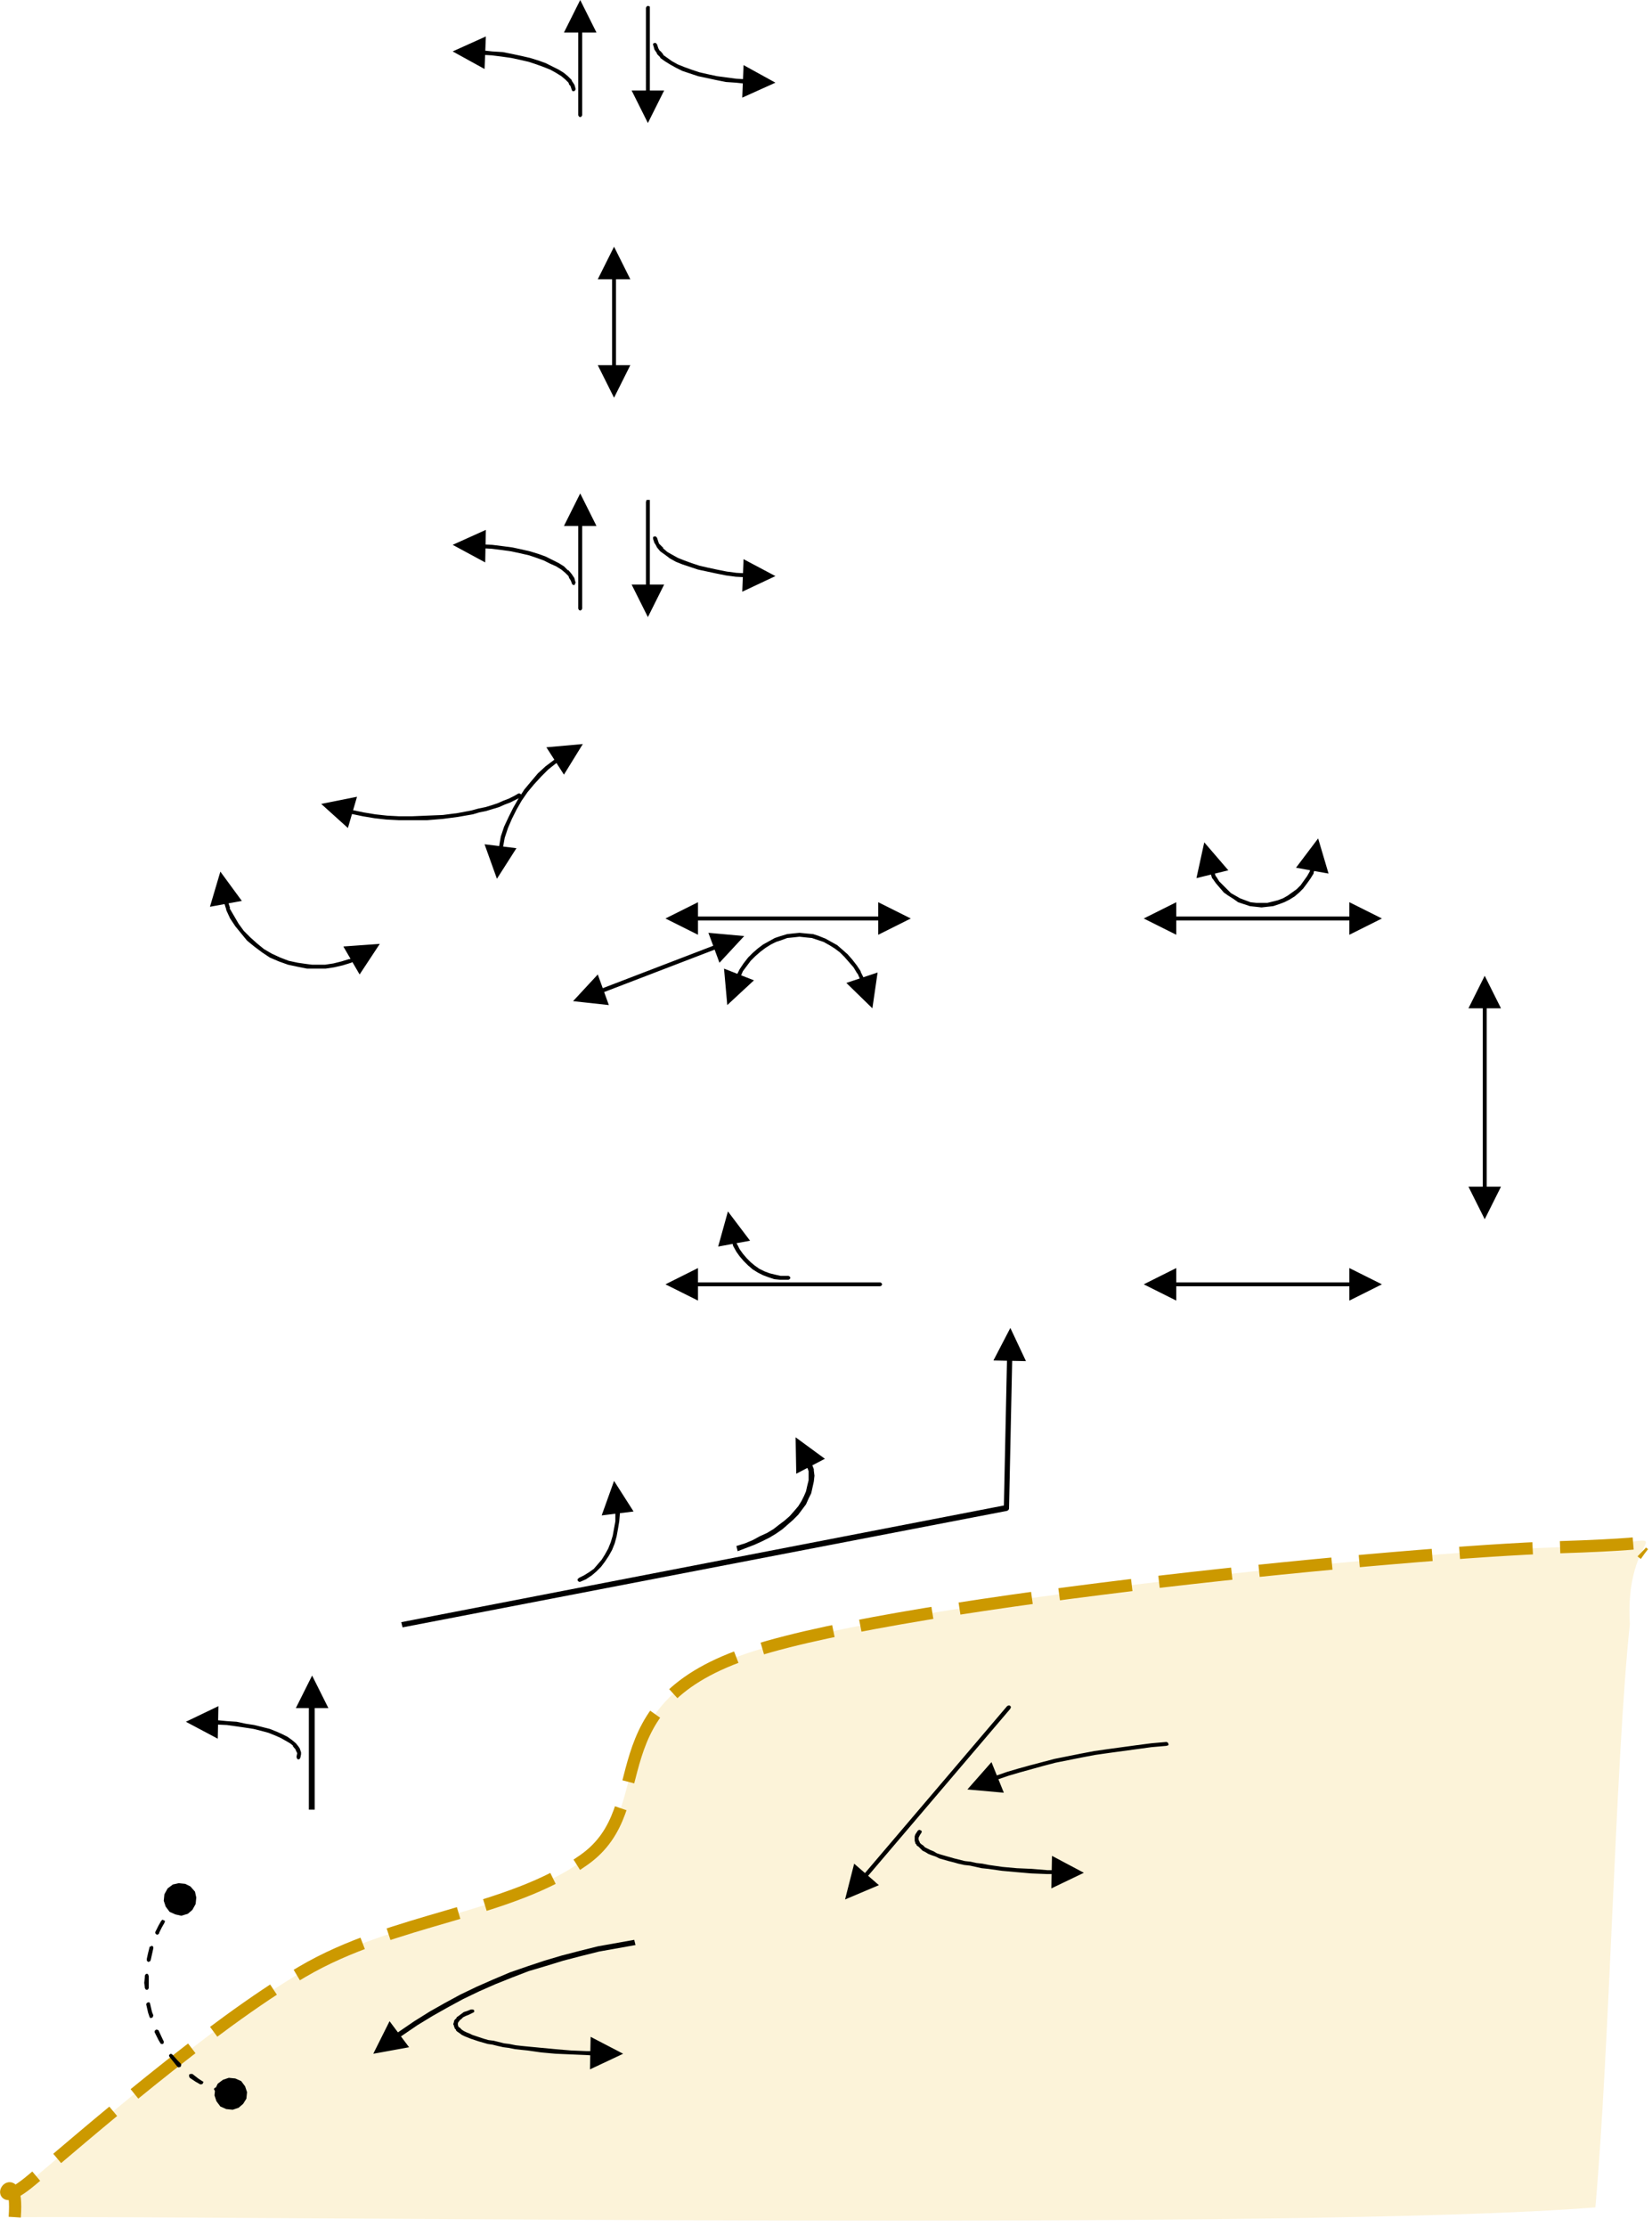 <svg xmlns="http://www.w3.org/2000/svg" width="406.192" height="547.326" viewBox="0 0 406.192 547.326"><defs><clipPath id="a"><path d="M0 0v534h534V0z"/></clipPath></defs><path d="M382.822 380.32c36-1.12 16.32-8.16 17.92 18.88-3.52 33.28-4.96 104.48-8.48 143.36-71.36 5.76-329.76 2.08-388.64 2.4 1.12-15.52-7.68.8 4.16-9.12s44-38.08 66.56-51.2c22.56-13.28 50.72-14.24 69.28-27.52 18.56-13.12 1.44-38.4 41.44-51.2 40-12.8 161.92-24.48 197.76-25.6" fill="#eaae00" fill-rule="evenodd" opacity=".15"/><path d="M3.622 544.96c1.12-15.52-7.68.8 4.16-9.12s44-38.08 66.56-51.2c22.56-13.28 50.72-14.24 69.28-27.52 18.56-13.12 1.44-38.4 41.44-51.2 40-12.8 161.92-24.48 197.76-25.6 36-1.12 15.13-2.808 21.488 1.636" fill="none" stroke="#c90" stroke-width="3" stroke-linejoin="round" stroke-miterlimit="10" stroke-dasharray="18, 6.75"/><path d="M151.462 67.36V91.2l-.16.32-.32.16-.32-.16-.16-.32V67.36l.16-.48h.64zm-4.48 1.28l4-8 4 8zm8 21.12l-4 8-4-8M217.382 226.24h-47.36l-.16-.48.16-.32.32-.16h47.04l.32.16.16.32-.16.48zm-1.44-4.48l8 4-8 4zm-44.32 8l-8-4 8-4M333.222 226.24h-45.76l-.16-.48.16-.32.32-.16h45.44l.32.16.16.32-.16.48zm-1.44-4.48l8 4-8 4zm-42.56 8l-8-4 8-4M137.862 186.72l-3.04 2.4-1.76 1.76-1.76 1.92-1.6 1.92-1.44 2.08-1.28 2.24-1.12 2.24-.96 2.24-.8 2.4-.64 3.52-.32.32-.32.16-.32-.32v-.32l.64-3.68.8-2.4 1.12-2.4 1.12-2.24 1.28-2.24 1.44-2.24 1.6-1.92 1.76-2.08 1.92-1.76 3.2-2.4h.32l.32.16v.32zm-3.52-3.04l8.96-.8-4.64 7.52zm-7.36 24.8l-4.8 7.52-3.04-8.48"/><path d="M85.542 198.88l3.84.8 2.88.48 2.88.32 3.04.16h3.04l3.84-.16 3.84-.16 3.68-.48 3.36-.64 1.76-.48 1.6-.32 1.6-.48 1.44-.48 1.44-.64 1.28-.48 1.28-.64 1.12-.64h.32l.32.16v.48l-.16.32-1.28.64-1.28.64-1.28.48-1.44.64-1.6.48-1.6.48-1.6.32-1.6.48-3.68.64-3.68.48-3.84.32h-7.04l-3.04-.16-2.88-.32-2.88-.48-3.84-.8-.32-.16-.16-.48.32-.32zm0 4.64l-6.56-5.92 8.8-1.76M87.782 235.84l-1.44.8-2.08.64-2.08.48-2.08.32h-4.64l-2.4-.48-2.24-.48-2.24-.8-2.24-.96-1.92-1.28-1.92-1.44-1.76-1.44-1.44-1.76-1.44-1.76-1.28-1.92-.96-2.08v-.16l-.8-2.56.16-.32.32-.32.32.16.16.32.8 2.4h-.16l1.12 1.92 1.12 1.92 1.28 1.76 1.6 1.6 1.6 1.44 1.76 1.44 1.92 1.12 2.08.96 2.08.8 2.24.48 2.24.32 1.28.16h3.2l2.08-.32 1.92-.48 2.08-.64-.16.16 1.44-.8.48-.16.32.32v.32zm-3.36-3.2l8.96-.64-4.96 7.52zm-32.8-9.76l2.56-8.64 5.28 7.2M365.542 246.4v46.56l-.16.32-.32.16-.48-.16v-47.2l.48-.16.32.16zm-4.48 1.44l4-8 4 8zm8 43.84l-4 8-4-8M248.422 420l-35.84 42.08-.32.16-.48-.16-.16-.32.16-.32 35.84-42.08.32-.16h.32l.32.32zm-32.32 43.36l-8.32 3.52 2.24-8.8M77.382 418.4v26.4h-1.44v-26.4zm-4.64 1.44l4-8 4 8M96.742 500.32l1.6-1.12 3.52-2.4 3.84-2.4 3.68-2.08 3.84-2.08 4-1.92 4-1.76 4.16-1.76 4.16-1.44 4.32-1.44 4.32-1.28 4.32-1.12 4.48-1.12 4.48-.8 4.48-.8.32 1.28-4.48.8-4.48.8-4.48 1.12-4.32 1.12-4.16 1.28-4.32 1.28-4.16 1.6-4 1.6-4 1.76-4 1.92-3.84 2.08-3.68 2.08-3.68 2.24-3.52 2.4-1.6 1.12zm3.84 2.88l-8.8 1.6 4-8M98.662 398.72l148.8-28.8-.64.64.8-37.44h1.28l-.8 37.6c0 .32-.16.48-.48.64L98.982 400zm145.6-64.32l4.16-8 3.84 8.16M298.182 213.28l.8 2.24v-.16l.8 1.28.96.96.96.96.96.96 1.12.64 1.12.64 1.28.48 1.28.48 1.44.16h2.72l1.28-.32 1.28-.32 1.28-.48 1.12-.64 1.12-.8 1.12-.8.96-.96.8-1.12.8-1.12.64-1.12.48-1.6.16-.32.32-.16.32.32.16.32-.48 1.76v.16l-.8 1.28-.8 1.12-.96 1.28-.96.96-1.12.96-1.28.8-1.28.64-1.28.48-1.44.48-1.44.16-1.44.16-1.44-.16-1.44-.16-1.44-.48-1.44-.48-1.12-.8-1.28-.8-1.12-.8-.96-1.12-.96-1.12-.8-1.12-.16-.16-.64-2.08v-.48l.16-.16h.48zm-4 2.56l1.92-8.8 5.92 6.88zm24.48-2.56l5.44-7.2 2.56 8.64M211.942 241.76l-1.12-2.56v.16l-.96-1.6-1.12-1.28-1.12-1.28-1.12-1.12-1.28-.96-1.28-.8-1.44-.8-1.44-.48-1.44-.48-1.6-.16-1.44-.16-1.44.16-1.6.16-1.28.48-1.44.48-1.28.64-1.28.8-1.28.96-1.28 1.12-1.12 1.12-.96 1.28-.96 1.28-.96 2.24-.32.16h-.32l-.32-.16v-.48l1.12-2.24.96-1.44 1.12-1.44 1.12-1.12 1.28-1.12 1.28-.96 1.44-.8 1.44-.8 1.44-.48 1.6-.48 1.44-.16 1.6-.16 1.6.16 1.76.16 1.44.48 1.6.64 1.44.8 1.44.8 1.28 1.12 1.28 1.12 1.12 1.28 1.12 1.44.96 1.44v.16l1.28 2.56v.32l-.32.32h-.32zm3.84-2.72l-1.28 8.8-6.4-6.24zm-30.4 1.92l-6.56 6.08-.8-8.96M146.982 243.36l29.6-11.36h.48l.16.32v.32l-.32.32-29.6 11.36-.48-.16-.16-.16v-.48zm2.72 3.68l-8.8-.96 6.08-6.56zm24.48-17.76l8.8.8-6.08 6.56"/><path d="M152.262 370.56l.16 1.44-.16 1.92-.32 1.92-.32 1.76-.48 1.76-.64 1.6-.8 1.44-.96 1.44-.96 1.28-1.12 1.12-1.12.96-1.44.96-1.44.64h-.32l-.32-.32v-.32l.32-.32 1.28-.64 1.28-.8 1.12-.8.96-1.12.96-1.12.8-1.28.8-1.44.64-1.6.48-1.6.32-1.76.32-1.76V372v.16l-.16-1.44.16-.32.32-.16h.32zm-4.32 1.92l3.04-8.48 4.8 7.52M181.062 380l2.08-.64 1.92-.8 1.76-.96 1.76-.8 1.6-.96 1.44-1.12 1.28-.96 1.28-1.12 1.12-1.28.96-1.12.8-1.28.64-1.28.48-1.12.32-1.44.32-1.28v-2.4.16l-.8-2.08 1.28-.48.8 2.08v.32l.16 1.28-.16 1.44-.32 1.44-.32 1.44-.64 1.28-.64 1.44-.96 1.28-.96 1.28-1.28 1.28-1.28 1.12-1.28 1.12-1.6 1.12-1.6.96-1.92.96-1.76.8-2.08.8-2.08.8zm14.72-17.76l-.16-8.96 7.2 5.28M226.502 450.56l-.32.48-.16.32-.16.32v-.16.48-.16.48-.16l.16.48v-.16l.16.48.32.32.48.32.48.48.64.32.64.32.8.32.8.48.96.32 1.12.32 1.12.32 1.12.32 1.28.32 1.28.32 1.44.16 1.44.32 1.44.16 1.6.32 3.36.48 3.52.32 3.68.16 3.84.32h2.4l.32.16.16.32-.16.48h-2.72l-4-.16-3.68-.32-3.52-.32-3.36-.48-1.6-.16-1.44-.32-1.44-.32-1.44-.16-1.44-.32-1.12-.32-1.28-.32-1.12-.32-1.12-.32-.96-.48-.96-.32-.8-.32-.8-.48-.64-.32-.48-.48-.48-.48-.48-.32v-.16l-.32-.32v-.16l-.16-.48v-1.12l.16-.48.32-.48.32-.48.32-.16.48.16.16.32zm32.16 5.6l7.84 4.16-8 3.84M286.822 429.12l-3.68.32-3.52.48-3.52.48-3.52.48-3.36.48-3.36.64-3.2.64-3.2.64-3.04.8-2.88.8-2.88.8-2.72.8-3.68 1.28h-.48l-.16-.32v-.32l.32-.32 3.68-1.28 2.72-.8 2.88-.8 3.04-.8 3.04-.8 3.2-.64 3.2-.64 3.36-.64 3.36-.48 3.52-.48 3.52-.48 3.68-.48 3.68-.32.32.16.16.32v.32zm-40 11.52l-8.96-.8 5.92-6.72M52.422 422.72l3.36.32 2.4.16 2.24.48 2.08.32 1.92.48 1.92.48 1.6.64 1.44.64 1.28.64 1.12.8.96.8.64.8.32.48.16.48.16.48v.48l-.16.8-.16.32-.32.16-.32-.16-.16-.48.16-.8v.16-.32l-.16-.32-.16-.32-.16-.48v.16l-.64-.8h.16l-.8-.64-1.12-.64-1.12-.64-1.44-.64-1.6-.64-1.76-.48-1.92-.48-2.08-.32-2.24-.32-2.24-.32-3.52-.16-.32-.16-.16-.48.16-.32zm1.12 4.64l-7.84-4.16 8-3.84M216.422 316.16h-46.08l-.32-.16-.16-.32.16-.32.32-.16h46.08l.32.16.16.32-.16.32zm-44.8 3.52l-8-4 8-4M193.862 314.56h-2.08l-1.44-.16-1.44-.48-1.28-.48-1.28-.64-1.28-.8-1.12-.96-1.12-1.12-.96-1.12-.8-1.12-.8-1.44-.48-1.76.16-.32.32-.32.32.16.16.16.48 1.76v-.16l.64 1.28.8 1.12.96 1.12.96.96.96.8 1.12.8 1.28.64 1.28.48 1.28.32 1.44.32h1.92l.32.16.16.32-.16.32zm-17.28-8.16l2.4-8.64 5.44 7.2M142.182 28.32V6.56l.16-.32.32-.16.32.16.16.32v21.76l-.16.32-.32.16-.32-.16zM138.662 8l4-8 4 8M159.782 1.92V24l-.48.16-.32-.16-.16-.32V1.92l.16-.32.32-.16.48.16zm3.52 20.32l-4 8-4-8M161.542 10.88l.16.48.16.48.16.32.32.48v-.16l.8.96h-.16l1.12.8 1.12.8 1.44.8 1.6.64 1.76.64 1.92.64 2.08.48 2.24.48 2.4.32 2.4.32 3.04.16.32.16.16.48-.16.32-.48.16-3.04-.32-2.4-.16-2.4-.48-2.24-.48-2.24-.48-1.92-.64-1.92-.64-1.6-.8-1.44-.8-1.28-.8-1.12-.8v-.16l-.8-.8v-.16l-.32-.48-.32-.48-.16-.64-.16-.48v-.32l.32-.16h.32zm21.28 5.12l7.84 4.32-8.16 3.68M140.582 22.08l-.16-.48-.16-.48-.32-.32-.16-.48-.8-.8-.96-.8-1.28-.8-1.44-.8-1.6-.64-1.76-.64-1.92-.64-2.08-.48-2.24-.48-2.24-.32-2.56-.32-2.88-.16-.32-.32-.16-.32.16-.32.32-.16 3.04.32 2.56.16 2.4.48 2.24.48 2.08.48 2.08.64 1.76.64 1.6.8 1.6.8 1.28.8.96.8.16.16.8.8v.16l.32.48.32.48.16.48.16.64-.16.32-.16.16h-.48zm-21.44-5.12l-7.84-4.32 8.16-3.68M142.182 149.6V128l.16-.32.32-.16.32.16.16.32v21.6l-.16.32-.32.16-.32-.16zm-3.52-20.32l4-8 4 8M159.782 123.36v21.92l-.48.16-.32-.16-.16-.32v-21.6l.16-.48h.8zm3.52 20.32l-4 8-4-8M161.542 132.16l.16.48.16.48.16.48.32.32.8.8h-.16l1.12.96 1.12.64 1.44.8 1.6.64 1.76.64 1.92.64 2.08.48 2.24.48 2.4.48 2.4.32 3.04.16.32.16.16.32-.16.32-.48.16-3.04-.16-2.4-.32-2.4-.48-2.24-.48-2.24-.48-1.92-.64-1.92-.64-1.6-.64-1.44-.8-1.28-.96-1.12-.8-.8-.96-.32-.64-.32-.48-.16-.48-.16-.48V132l.32-.16h.32zm21.28 5.28l7.84 4.16-8.16 3.84M140.582 143.36l-.16-.48-.16-.32-.32-.48-.16-.48-.8-.8-.96-.8-1.28-.8-1.44-.64-1.6-.8-1.76-.64-1.92-.64-2.08-.48-2.24-.48-2.24-.32-2.56-.32-2.88-.16-.32-.16-.16-.32.16-.48h.32l3.04.16 2.56.32 2.4.32 2.24.48 2.08.48 2.08.64 1.76.64 1.6.8 1.6.8 1.28.8.96.96h.16l.8.96.32.48.32.48.16.64.16.48-.16.32-.16.32-.48-.16zm-21.28-5.12l-8-4.32 8.16-3.68M333.222 316.16h-45.44l-.32-.16-.16-.32.16-.32.32-.16h45.44l.32.16.16.32-.16.32zm-1.44-4.48l8 4-8 4zm-42.56 8l-8-4 8-4M44.742 467.2l-1.92 2.24-.32.16h-.48l-.16-.48.16-.32 1.92-2.24.32-.32.32.16.16.32zm-4.32 5.44l-.64 1.12-.64 1.28v.16l-.32.32h-.32l-.32-.32v-.32l.16-.32.64-1.28.64-1.12.32-.32.32.16.32.16zm-2.72 6.24l-.32 1.44-.32 1.44-.16.32-.48.16-.32-.32v-.48l.32-1.44.32-1.28v-.16l.32-.16.32-.16.32.32zm-1.12 6.88v2.88l-.16.32-.32.16-.32-.16-.16-.32-.16-1.28.16-1.44v-.32l.16-.32.32-.16.32.16zm.32 6.72l.48 2.08.32.8-.16.48-.32.16h-.32l-.16-.32-.32-.96-.48-2.08.16-.32.32-.16h.32zm2.08 6.56l.96 2.08.32.64v.32l-.16.32h-.48l-.16-.16-.48-.8-.96-1.92v-.32l.32-.32h.32zm3.36 5.92l1.44 1.6.64.64.16.32-.16.48-.48.16-.32-.16-.64-.8-1.28-1.6-.16-.32.16-.32.32-.16zm4.96 4.8l1.44 1.12.96.64.32.16-.16.48-.32.16h-.32l-1.12-.64-1.44-.96-.16-.32v-.48l.32-.16zm5.92 3.36l2.88.8.32.32v.32l-.16.32h-.48l-2.88-.8-.16-.32-.16-.32.32-.32zm-12-48.96l1.28-.96 1.44-.32 1.6.16 1.28.64 1.12 1.28.32 1.44-.16 1.6-.8 1.44-1.12.96-1.6.48-1.44-.32-1.44-.64-.96-1.28-.48-1.44.16-1.6zm16.64 46.72l1.44.64.96 1.28.48 1.44-.16 1.6-.8 1.28-1.12.96-1.44.48-1.6-.16-1.44-.64-.96-1.28-.48-1.44.16-1.6.64-1.28 1.28-.96 1.44-.48 1.6.16M116.262 494.72l-.96.48-.8.32-.64.32-.48.48-.48.32h.16l-.32.32-.16.32v-.16.48-.16.32l.16.32-.16-.16.32.48v-.16l.32.32.32.32.48.32.64.32.8.32.64.32.96.32.96.32.96.32 1.12.32 1.28.16 1.28.32 1.28.32 1.28.16 1.6.32 1.44.16 1.6.16 3.36.32 3.36.32 3.84.32 3.84.16h2.24l.32.16.16.32-.16.48-.32.16-2.4-.16-3.84-.16-3.68-.16-3.52-.32-3.36-.48-1.6-.16-1.44-.16-1.6-.32-1.28-.16-1.44-.32-1.28-.32-1.12-.16-1.12-.32-1.12-.32-.96-.32-.96-.32-.8-.32-.8-.32-.64-.32-.64-.48-.48-.32-.32-.32v-.16l-.32-.32v-.16l-.16-.32v-.16l-.16-.32v-.16l.16-.48v-.16l.16-.32.16-.16.32-.32v-.16l.48-.32.64-.48.64-.48.96-.32.8-.32h.48l.32.16v.48zm28.96 5.92l8 4.16-8.16 3.84"/></svg>